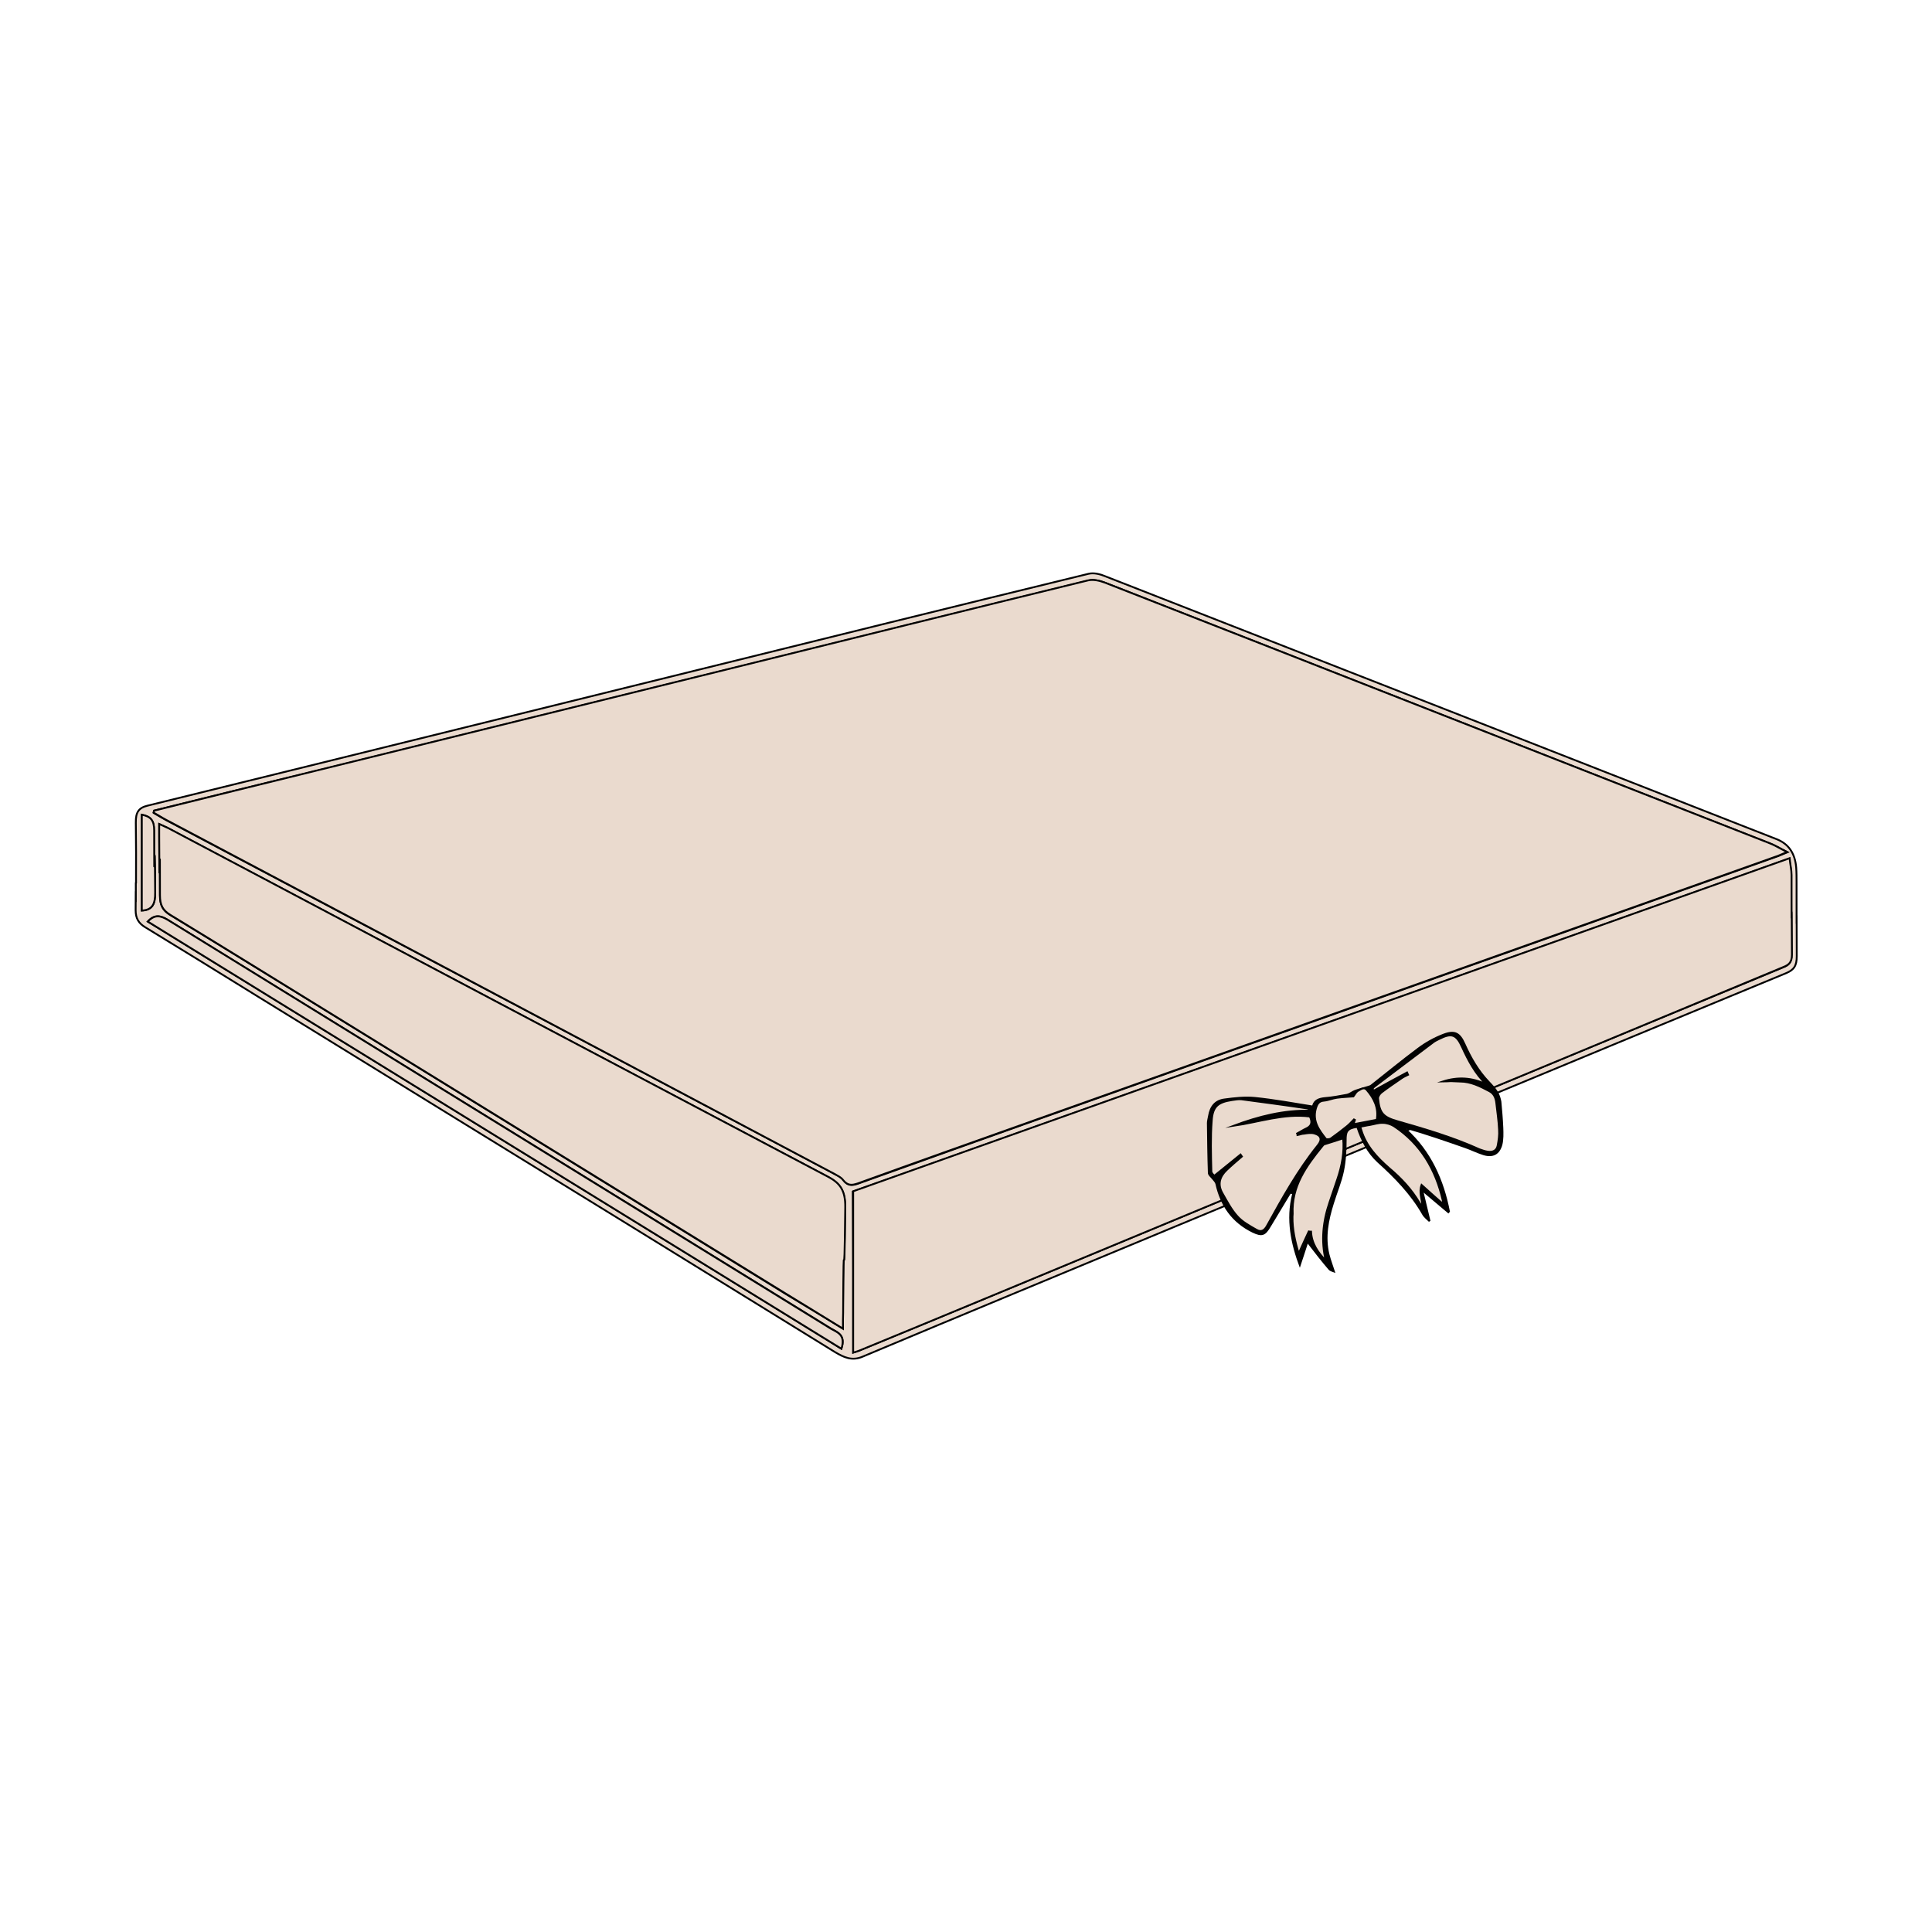 <?xml version="1.0" encoding="utf-8"?>
<!-- Generator: Adobe Illustrator 25.4.1, SVG Export Plug-In . SVG Version: 6.00 Build 0)  -->
<svg version="1.1" id="Layer_1" xmlns="http://www.w3.org/2000/svg" xmlns:xlink="http://www.w3.org/1999/xlink" x="0px" y="0px"
	 viewBox="0 0 1000 1000" style="enable-background:new 0 0 1000 1000;" xml:space="preserve">
<style type="text/css">
	.st0{enable-background:new    ;}
	.st1{fill:#EADACE;stroke:#020202;stroke-width:1.716;stroke-miterlimit:10;}
	.st2{fill:#EADACE;stroke:#020202;stroke-width:2.076;stroke-miterlimit:10;}
	.st3{fill:#EADACE;stroke:#020202;stroke-width:2.198;stroke-miterlimit:10;}
	.st4{fill:#EADACE;stroke:#020202;stroke-width:2.164;stroke-miterlimit:10;}
	.st5{fill:#EADACE;stroke:#020202;stroke-width:2.027;stroke-miterlimit:10;}
	.st6{fill:#EADACE;stroke:#020202;stroke-width:2.681;stroke-miterlimit:10;}
	.st7{fill:#EADACE;stroke:#020202;stroke-width:0.956;stroke-miterlimit:10;}
	.st8{fill:#010101;}
	.st9{fill:#EADACE;stroke:#020202;stroke-width:0.792;stroke-miterlimit:10;}
	.st10{fill:#EADACE;stroke:#020202;stroke-width:0.976;stroke-miterlimit:10;}
	.st11{fill:#EADACE;stroke:#020202;stroke-width:0.804;stroke-miterlimit:10;}
	.st12{fill:#EADACE;stroke:#020202;stroke-width:0.993;stroke-miterlimit:10;}
	.st13{fill:#EADACE;stroke:#020202;stroke-width:0.97;stroke-miterlimit:10;}
	.st14{fill:#EADACE;stroke:#020202;stroke-width:0.912;stroke-miterlimit:10;}
	.st15{fill:#EADACE;stroke:#020202;stroke-width:0.949;stroke-miterlimit:10;}
	.st16{fill:#EADACE;stroke:#020202;stroke-width:0.934;stroke-miterlimit:10;}
	.st17{fill:#EADACE;stroke:#020202;stroke-width:2;stroke-miterlimit:10;}
	.st18{fill:#EADACE;stroke:#010101;stroke-width:2;stroke-miterlimit:10;}
	.st19{fill:#EADACE;stroke:#020202;stroke-width:2.893;stroke-miterlimit:10;}
	.st20{fill:#EADACE;stroke:#020202;stroke-width:2.893;stroke-miterlimit:10;}
	.st21{fill:#EADACE;stroke:#020202;stroke-width:3;stroke-miterlimit:10;}
	.st22{fill:#EADACE;}
	.st23{fill:#EADACE;stroke:#020202;stroke-width:1.886;stroke-miterlimit:10;}
	.st24{fill:none;stroke:#020202;stroke-width:2.728;stroke-miterlimit:10;}
	.st25{fill:#EADACE;stroke:#020202;stroke-width:1.867;stroke-miterlimit:10;}
	.st26{fill:none;stroke:#020202;stroke-width:1.867;stroke-miterlimit:10;}
	.st27{fill:#EADACE;stroke:#020202;stroke-width:1.851;stroke-miterlimit:10;}
	.st28{fill:none;stroke:#020202;stroke-width:1.851;stroke-miterlimit:10;}
	.st29{fill:#EADACE;stroke:#020202;stroke-width:1.935;stroke-miterlimit:10;}
	.st30{fill:none;stroke:#020202;stroke-width:1.935;stroke-miterlimit:10;}
	.st31{fill:#EADACE;stroke:#020202;stroke-width:1.761;stroke-miterlimit:10;}
	.st32{fill:none;stroke:#020202;stroke-width:1.761;stroke-miterlimit:10;}
	.st33{fill:#EADACE;stroke:#020202;stroke-width:1.863;stroke-miterlimit:10;}
	.st34{fill:none;stroke:#000000;stroke-width:1.863;stroke-miterlimit:10;}
	.st35{fill:#EADACE;stroke:#020202;stroke-width:1.851;stroke-miterlimit:10;}
	.st36{fill:none;stroke:#000000;stroke-width:1.851;stroke-miterlimit:10;}
	.st37{fill:#FFFFFF;stroke:#020202;stroke-width:1.949;stroke-miterlimit:10;}
	.st38{fill:none;stroke:#020202;stroke-width:2;stroke-miterlimit:10;}
	.st39{fill:#EADACE;stroke:#020202;stroke-width:2.451;stroke-miterlimit:10;}
	.st40{fill:#FFFFFF;stroke:#020202;stroke-width:2.573;stroke-miterlimit:10;}
	.st41{fill:none;stroke:#020202;stroke-width:2.451;stroke-miterlimit:10;}
	.st42{fill:#EADACE;stroke:#020202;stroke-width:3.757;stroke-miterlimit:10;}
	.st43{fill:#FFFFFF;stroke:#020202;stroke-width:3.641;stroke-miterlimit:10;}
	.st44{fill:none;stroke:#020202;stroke-width:3.757;stroke-miterlimit:10;}
	.st45{fill:#EADACE;stroke:#020202;stroke-width:2.909;stroke-miterlimit:10;}
	.st46{fill:#FFFFFF;stroke:#020202;stroke-width:2.725;stroke-miterlimit:10;}
	.st47{fill:none;stroke:#020202;stroke-width:2.909;stroke-miterlimit:10;}
	.st48{fill:#EADACE;stroke:#020202;stroke-width:2.98;stroke-miterlimit:10;}
	.st49{fill:#FFFFFF;stroke:#020202;stroke-width:2.888;stroke-miterlimit:10;}
	.st50{fill:none;stroke:#020202;stroke-width:2.98;stroke-miterlimit:10;}
	.st51{fill:none;stroke:#020202;stroke-width:3;stroke-miterlimit:10;}
	.st52{fill:#EADACE;stroke:#020202;stroke-width:2.305;stroke-miterlimit:10;}
	.st53{fill:#EADACE;stroke:#020202;stroke-width:2.643;stroke-miterlimit:10;}
	.st54{fill:#EADACE;stroke:#020202;stroke-width:2.933;stroke-miterlimit:10;}
	.st55{fill:#EADACE;stroke:#020202;stroke-width:3.069;stroke-miterlimit:10;}
	.st56{fill:#EADACE;stroke:#020202;stroke-width:1.877;stroke-miterlimit:10;}
	.st57{fill:none;stroke:#020202;stroke-width:1.877;stroke-miterlimit:10;}
	.st58{fill:#EADACE;stroke:#020202;stroke-width:2.626;stroke-miterlimit:10;}
	.st59{fill:none;stroke:#020202;stroke-width:2.626;stroke-miterlimit:10;}
	.st60{fill:#EADACE;stroke:#020202;stroke-width:2.814;stroke-miterlimit:10;}
	.st61{fill:none;stroke:#020202;stroke-width:2.814;stroke-miterlimit:10;}
</style>
<g>
	<g>
		<g>
			<path class="st15" d="M70.4,456.8c0-26.4,0.1-4.7-0.1-31c-0.1-5.4,1.5-7.7,6.1-8.8c94.1-23.1,188.1-46.4,282.2-69.6
				c68.3-16.9,136.6-33.8,204.8-50.4c2.8-0.7,6.2,0.2,9,1.4c66.5,26,132.9,52,199.3,78c49.3,19.4,98.7,38.6,148,58
				c6,2.4,9.4,7.2,10,14.6c0.2,2.6,0.2,5.3,0.2,8c0,50.6,0-12.8,0.1,37.9c0,5.1-1.5,7.1-5.5,8.8C817.9,547.7,711.5,592,605,636.2
				c-52.8,22-105.7,43.8-158.5,66c-5.6,2.4-9.8,0.3-14.2-2.3c-35.2-21.7-70.5-43.5-105.7-65.2c-64.5-39.7-128.9-79.3-193.3-119
				c-19.4-12-38.8-24-58.2-35.8c-3.3-2-4.9-4.5-4.9-8.8c0.1-26.7,0.1,12.5,0.1-14.1C70.2,456.8,70.3,456.8,70.4,456.8z M79.7,419.6
				c0,0.4-0.1,0.9-0.1,1.2c2.1,1.2,4.2,2.5,6.4,3.7c115.4,61,230.8,122.1,346.1,183.2c1.6,0.8,3.5,1.7,4.5,3.2
				c2.2,2.9,4.4,2.8,7.4,1.8c31.2-11.2,62.5-22.4,93.7-33.5c127.1-45.2,254.2-90.4,381.3-135.6c1.6-0.5,3.2-1.3,6.2-2.5
				c-4-2-6.5-3.6-9.2-4.6c-55.5-21.8-111-43.5-166.5-65.3c-59.2-23.2-118.4-46.5-177.6-69.6c-2.7-1-5.8-1.8-8.5-1.1
				c-62.2,15.2-124.4,30.6-186.6,46c-71.1,17.5-142.3,35.1-213.4,52.6C135.4,405.8,107.5,412.7,79.7,419.6z M441.6,700.1
				c1.2-0.4,2.1-0.7,3-1c21.9-9,43.9-18.2,65.8-27.2c72-29.9,144-59.8,216-89.7c65.4-27.2,130.9-54.3,196.3-81.4
				c2.8-1.1,4.6-2.2,4.6-6.5c-0.2-51.8-0.1,10.5-0.2-41.2c0-2.7-0.5-5.4-1-8.7c-162.1,57.6-323.5,115.1-484.7,172.4
				C441.6,682.8,441.6,634.2,441.6,700.1z M436.3,687.7c0-3.6,0-5.8,0-8.1c0.3-56.2,0.5,1.4,1.1-54.8c0.1-8.5-2.6-12.3-8.9-15.7
				C314.7,549.1,201,488.9,87.2,428.8c-1.4-0.8-2.9-1.4-4.8-2.2c0,2.7,0,4.6,0,6.5c0.2,48.1,0.4-17.7,0.4,30.4
				c0,5.1,1.5,7.8,5.3,10.1c30.4,18.5,60.7,37.3,91.1,56c75.8,46.7,151.6,93.4,227.4,140.1C416.1,675.4,425.8,681.3,436.3,687.7z
				 M435.5,698.1c2.4-7.3-2.2-8.5-5.5-10.5c-41.5-25.6-83.1-51.2-124.6-76.8C232.5,565.9,159.6,521,86.8,476.1
				c-3.7-2.2-6.8-3-10.3,0.9C196.2,550.7,315.7,624.4,435.5,698.1z M73.4,471.3c5.5-0.3,7-3.4,6.9-9.5c-0.4-48.6-0.6,16.6-0.6-32
				c0-5-1.7-7.2-6.3-8.1C73.4,476.3,73.4,416.8,73.4,471.3z"/>
			<path class="st15" d="M79.7,419.6c27.9-6.9,55.7-13.8,83.5-20.6c71.1-17.5,142.3-35.1,213.4-52.6c62.2-15.4,124.4-30.8,186.6-46
				c2.7-0.6,5.8,0.1,8.5,1.1c59.2,23.1,118.4,46.4,177.6,69.6c55.5,21.8,111,43.5,166.5,65.3c2.7,1,5.2,2.6,9.2,4.6
				c-3,1.2-4.5,2-6.2,2.5c-127.1,45.2-254.2,90.4-381.3,135.6c-31.2,11.1-62.5,22.2-93.7,33.5c-3,1-5.1,1.1-7.4-1.8
				c-1.1-1.5-3-2.3-4.5-3.2c-115.3-61.2-230.6-122.2-346-183.3c-2.1-1.1-4.2-2.5-6.4-3.7C79.6,420.4,79.6,420,79.7,419.6z"/>
			<path class="st15" d="M441.6,700.1c0-66,0-17.3,0-83.5c161.1-57.3,322.5-114.7,484.7-172.4c0.3,3.3,1,6,1,8.7
				c0,51.8,0-10.5,0.2,41.2c0,4.2-1.8,5.4-4.6,6.5C857.4,527.9,792,555,726.5,582.2c-72,29.9-144,59.8-216,89.7
				c-21.9,9.1-43.9,18.2-65.8,27.2C443.8,699.5,442.9,699.7,441.6,700.1z"/>
			<path class="st15" d="M436.3,687.7c-10.5-6.5-20.1-12.3-29.7-18.2c-75.8-46.7-151.6-93.3-227.4-140c-30.4-18.7-60.7-37.5-91.1-56
				c-3.8-2.3-5.3-5-5.3-10.1c0-48.1-0.2,17.7-0.4-30.4c0-1.9,0-3.8,0-6.5c1.9,0.9,3.3,1.5,4.8,2.2
				C201,488.9,314.8,549.1,428.6,609.1c6.3,3.3,9,7.2,8.9,15.7c-0.6,56.2-0.8-1.4-1.1,54.8C436.3,681.9,436.3,684.1,436.3,687.7z"/>
			<path class="st15" d="M435.5,698.1C315.7,624.4,196.2,550.7,76.5,477c3.6-3.8,6.6-3.1,10.3-0.9c72.9,45,145.8,89.9,218.6,134.8
				c41.5,25.6,83.1,51.2,124.6,76.8C433.3,689.6,437.9,690.8,435.5,698.1z"/>
		</g>
		<path class="st15" d="M73.4,471.3c0-54.5,0,5.1,0-49.6c4.7,0.9,6.4,3,6.4,8.1c0,48.6,0.2-16.6,0.5,32
			C80.4,467.9,78.9,471,73.4,471.3z"/>
	</g>
	<g>
		<g id="XMLID_00000124849779027479516920000002962445138121530265_">
			<g>
				<path class="st8" d="M778.1,583.7c0.1,3,0.2,6.1-0.5,8.9c-1.4,5-4.8,6.8-9.8,5.3c-3.2-1-6.2-2.5-9.3-3.6c-10-3.5-20.1-7-30.5-10
					c12.8,11.7,19.3,26.4,22.5,42.9c-0.3,0.3-0.6,0.6-0.8,0.9c-4-3.4-8-6.8-12.8-10.8c1.3,5.4,2.4,10,3.5,14.6
					c-0.2,0.2-0.5,0.3-0.8,0.5c-1.2-1.2-2.7-2.3-3.5-3.8c-6-10.5-14.3-19-23.2-27c-5.2-4.8-8.4-11-10.7-17.8
					c-4.7,0.7-5.2,2.2-5.2,6.2c0,5.5-0.3,11-1.4,16.3c-1.2,5.7-3.5,11-5.2,16.6c-2.7,8.6-4.5,17.3-2.3,26.3c0.8,3.2,2,6.2,3.1,9.7
					c-1-0.5-2.6-0.7-3.5-1.7c-3.7-4.3-7.2-8.8-10.8-13.5c-1.2,3.8-2.7,8.2-4.1,12.5c-4.7-12.4-7.3-25-4-38.2c-0.3,0-0.5-0.1-0.8-0.1
					c-3.4,5.7-6.8,11.2-10.2,16.9c-2.8,4.8-4.5,5.6-9.5,3.2c-10.7-5.2-16.7-13.9-19.2-25.2c-0.2-0.8-0.9-1.4-1.4-2.1
					c-0.9-1.2-2.5-2.3-2.5-3.6c-0.3-8.6-0.4-17.2-0.5-25.8c0-1.2,0.4-2.5,0.6-3.7c0.8-5,3.4-8.4,8.5-9c5.2-0.7,10.5-1.3,15.7-0.8
					c9.9,1,19.7,2.8,29.7,4.4c0.8-3,3.3-4,6.5-4.3c3.8-0.3,7.6-1,11.3-1.7c1.5-0.3,2.8-1.5,4.2-2c2.2-0.8,4.5-1.4,6.8-2.1
					c0.5-0.2,1.2-0.3,1.6-0.7c8-6.3,16-12.9,24.2-19c4-3,8.5-5.5,13.2-7.3c6-2.3,8.8-0.8,11.4,5c3.2,7.2,7.1,14,12.7,19.8
					c1.5,1.6,3.1,3.3,4.2,5.2c0.9,1.5,1.5,3.3,1.8,5.1C777.5,574.6,777.9,579.1,778.1,583.7z M775.2,593c0.5-2.7,0.8-5.5,0.7-8.2
					c-0.2-4.7-0.9-9.2-1.5-13.9c-0.3-2.5-1.1-4.8-3.6-6.2c-4.8-2.5-9.7-4.8-15.2-5c-1.5,0-3.1-0.2-4.7-0.2c-1.4,0-2.8,0.1-4.2,0.2
					c7.7-2.6,15.2-2.2,22.5,1.5c-5.8-5.6-9.3-12.3-12.5-19.3c-3-6.7-5.5-7.4-12-4.2c-1,0.5-2,1-3,1.7c-10.1,7.6-20.2,15.2-30.2,22.8
					c-0.4,0.3-1,0.7-1,1.1c0,0.5,0.3,1.2,0.3,1.2c5.9-3.2,11.7-6.3,17.4-9.5c0.2,0.4,0.3,0.8,0.5,1.2c-1.1,0.5-2.2,1-3.2,1.7
					c-3.6,2.5-7.2,4.9-10.6,7.5c-0.8,0.7-1.8,2.1-1.7,3.1c0.7,7.5,2.8,9.7,10.2,11.8c14.4,4,28.8,8.2,42.3,14.5
					c1.3,0.6,2.8,1,4.2,1.2C772.6,596.6,774.7,595.7,775.2,593z M746.7,623c0-1,0.1-1.3,0-1.7c-3.7-16-11.4-29.3-25.3-38.5
					c-1.7-1.1-3.8-1.7-5.8-1.7c-2.2,0-4.6,0.7-6.8,1.1c-1.5,0.2-3,0.6-4.8,0.9c0.2,0.8,0.4,1.2,0.5,1.7c2.5,8.3,8.2,14.3,14.5,19.8
					c6.1,5.2,11.5,11,15.7,18c0.3,0.5,0.7,1,1.5,1.9c-0.3-4-1.9-7.5-0.5-11.3C739.5,616.6,742.9,619.6,746.7,623z M712.6,579.7
					c1.1-6.2-1.4-11.2-5.2-15.5c-1.6-1.8-3.3,0-4.7,0.8c-0.8,0.5-1.3,1.7-2.1,2.7c-2.3,0.2-5.5,0.3-8.5,0.7
					c-2.2,0.3-4.4,1.2-6.7,1.5c-2.7,0.2-3.5,1.8-4.2,4c-2,6.5,1.5,11.2,5.2,15.8c0.3,0.4,1.8,0.2,2.5-0.2c2.8-2,5.7-4.2,8.3-6.3
					c1.3-1,2.5-2.4,3.7-3.6c0.2,0.1,0.3,0.2,0.5,0.3c-0.2,0.6-0.4,1.2-0.7,2.2C704.8,581.2,708.6,580.5,712.6,579.7z M692.2,610.5
					c2.3-7,3.7-14.2,3-21.2c-3.3,1.1-6.5,2.1-9.5,3.2c-0.5,0.2-0.8,0.7-1.1,1c-8.4,10.2-16,20.8-15.3,35c0,0.5-0.1,1-0.1,1.5
					c-0.2,6.3,1.2,12.3,3.2,19c2-4.3,3.6-7.8,5.2-11.4c0.4,0,0.8,0,1.2,0.1c0.3,6.2,3.5,10.8,7.6,15c-2.5-10.4-1.3-20.5,2-30.3
					C689.6,618.3,690.9,614.4,692.2,610.5z M682.1,592.8c2.2-2.8,1.8-5-1.7-6.1c-1.7-0.5-3.7-0.2-5.5-0.1c-1.1,0-2.2,0.5-3.3,0.7
					c-0.1-0.2-0.2-0.5-0.2-0.8c1.5-0.8,2.9-1.8,4.5-2.5c2.8-1.2,3.7-3.1,2.1-6.3c-13.5-1.7-26.3,3-39.5,4.8c12.8-4.7,26-8.2,40-7.8
					c-0.7-0.6-1.3-1-2-1.2c-11.3-1.6-22.6-3.2-33.9-4.7c-1.6-0.2-3.3,0.1-5,0.4c-7.2,1.1-9.9,3.3-10.4,10.5
					c-0.6,8.8-0.3,17.6-0.2,26.4c0,1,1.3,2,1.5,2.3c4.9-4,9.2-7.5,13.6-11c0.2,0.3,0.5,0.7,0.7,1c-2.7,2.3-5.3,4.5-7.9,7
					c-3.5,3.3-4.8,7.4-2.3,11.8c2.3,4.2,4.7,8.7,7.9,12.2c2.6,2.9,6.3,4.9,9.8,6.9c2.5,1.5,4.1,0.5,5.6-2.2
					C663.7,620,671.8,605.7,682.1,592.8z"/>
				<path class="st15" d="M775.9,584.7c0.2,2.8-0.2,5.5-0.7,8.2c-0.5,2.7-2.6,3.6-5.2,3.2c-1.4-0.2-2.8-0.7-4.2-1.2
					c-13.7-6.2-28-10.4-42.3-14.5c-7.5-2.1-9.5-4.2-10.2-11.8c-0.1-1,0.8-2.4,1.7-3.1c3.5-2.7,7-5,10.6-7.5c1-0.7,2.2-1.2,3.2-1.7
					c-0.2-0.4-0.3-0.8-0.5-1.2c-5.8,3.1-11.5,6.2-17.4,9.5c0-0.1-0.4-0.7-0.3-1.2c0-0.4,0.7-0.8,1-1.1c10.1-7.7,20.2-15.2,30.2-22.8
					c0.9-0.7,2-1.2,3-1.7c6.5-3.3,9-2.5,12,4.2c3.2,7,6.8,13.8,12.5,19.3c-7.3-3.6-14.8-4-22.5-1.5c1.4,0,2.8-0.2,4.2-0.2
					c1.5,0,3.1,0.2,4.7,0.2c5.6,0,10.5,2.5,15.2,5c2.5,1.3,3.3,3.6,3.6,6.2C775,575.5,775.7,580.1,775.9,584.7z"/>
				<path class="st15" d="M746.8,621.4c0,0.3,0,0.6,0,1.7c-3.8-3.3-7.2-6.4-11-9.8c-1.4,3.8,0.2,7.2,0.5,11.3
					c-0.8-1-1.2-1.4-1.5-1.9c-4.1-7-9.5-12.8-15.7-18c-6.3-5.5-12-11.5-14.5-19.8c-0.2-0.5-0.3-1-0.5-1.7c1.8-0.3,3.2-0.7,4.8-0.9
					c2.3-0.4,4.6-1.2,6.8-1.1c2,0,4.2,0.7,5.8,1.7C735.4,592.1,743.1,605.4,746.8,621.4z"/>
				<path class="st15" d="M707.4,564.1c3.8,4.4,6.3,9.4,5.2,15.5c-4,0.8-7.8,1.5-12,2.3c0.3-1,0.5-1.5,0.7-2.2
					c-0.2-0.1-0.3-0.2-0.5-0.3c-1.2,1.2-2.3,2.5-3.7,3.6c-2.7,2.2-5.5,4.3-8.3,6.3c-0.6,0.4-2.2,0.5-2.5,0.2
					c-3.6-4.6-7.1-9.2-5.2-15.8c0.7-2.3,1.5-3.8,4.2-4c2.2-0.2,4.4-1.2,6.7-1.5c3-0.4,6.1-0.5,8.5-0.7c0.8-1,1.2-2,2.1-2.7
					C704.1,564.1,705.8,562.3,707.4,564.1z"/>
				<path class="st15" d="M695.2,589.2c0.7,7-0.6,14.2-3,21.2c-1.3,4-2.7,7.8-4,11.8c-3.4,9.9-4.5,20-2,30.3c-4-4.2-7.3-8.8-7.6-15
					c-0.3,0-0.8,0-1.2-0.1c-1.7,3.5-3.2,7.1-5.2,11.4c-2-6.6-3.3-12.7-3.2-19c0-0.5,0.1-1,0.1-1.5c-0.7-14.2,7-24.8,15.3-35
					c0.3-0.4,0.7-0.9,1.1-1C688.7,591.3,691.9,590.3,695.2,589.2z"/>
				<path class="st15" d="M680.4,586.7c3.5,1,4,3.3,1.7,6.1c-10.3,12.8-18.3,27.2-26.2,41.5c-1.5,2.8-3.2,3.6-5.6,2.2
					c-3.5-2-7.2-4-9.8-6.9c-3.2-3.5-5.5-8-7.9-12.2c-2.5-4.5-1.2-8.5,2.3-11.8c2.5-2.4,5.2-4.7,7.9-7c-0.2-0.3-0.5-0.7-0.7-1
					c-4.3,3.5-8.7,7-13.6,11c-0.2-0.3-1.5-1.3-1.5-2.3c-0.2-8.8-0.5-17.7,0.2-26.4c0.5-7.2,3.2-9.4,10.4-10.5c1.7-0.2,3.3-0.6,5-0.4
					c11.3,1.5,22.6,3,33.9,4.7c0.7,0.1,1.4,0.5,2,1.2c-14-0.4-27.1,3-40,7.8c13.2-1.9,26-6.5,39.5-4.8c1.5,3.2,0.7,5.1-2.1,6.3
					c-1.5,0.7-3,1.7-4.5,2.5c0.1,0.2,0.2,0.5,0.2,0.8c1.1-0.2,2.2-0.7,3.3-0.7C676.7,586.5,678.7,586.2,680.4,586.7z"/>
			</g>
		</g>
	</g>
</g>
</svg>
